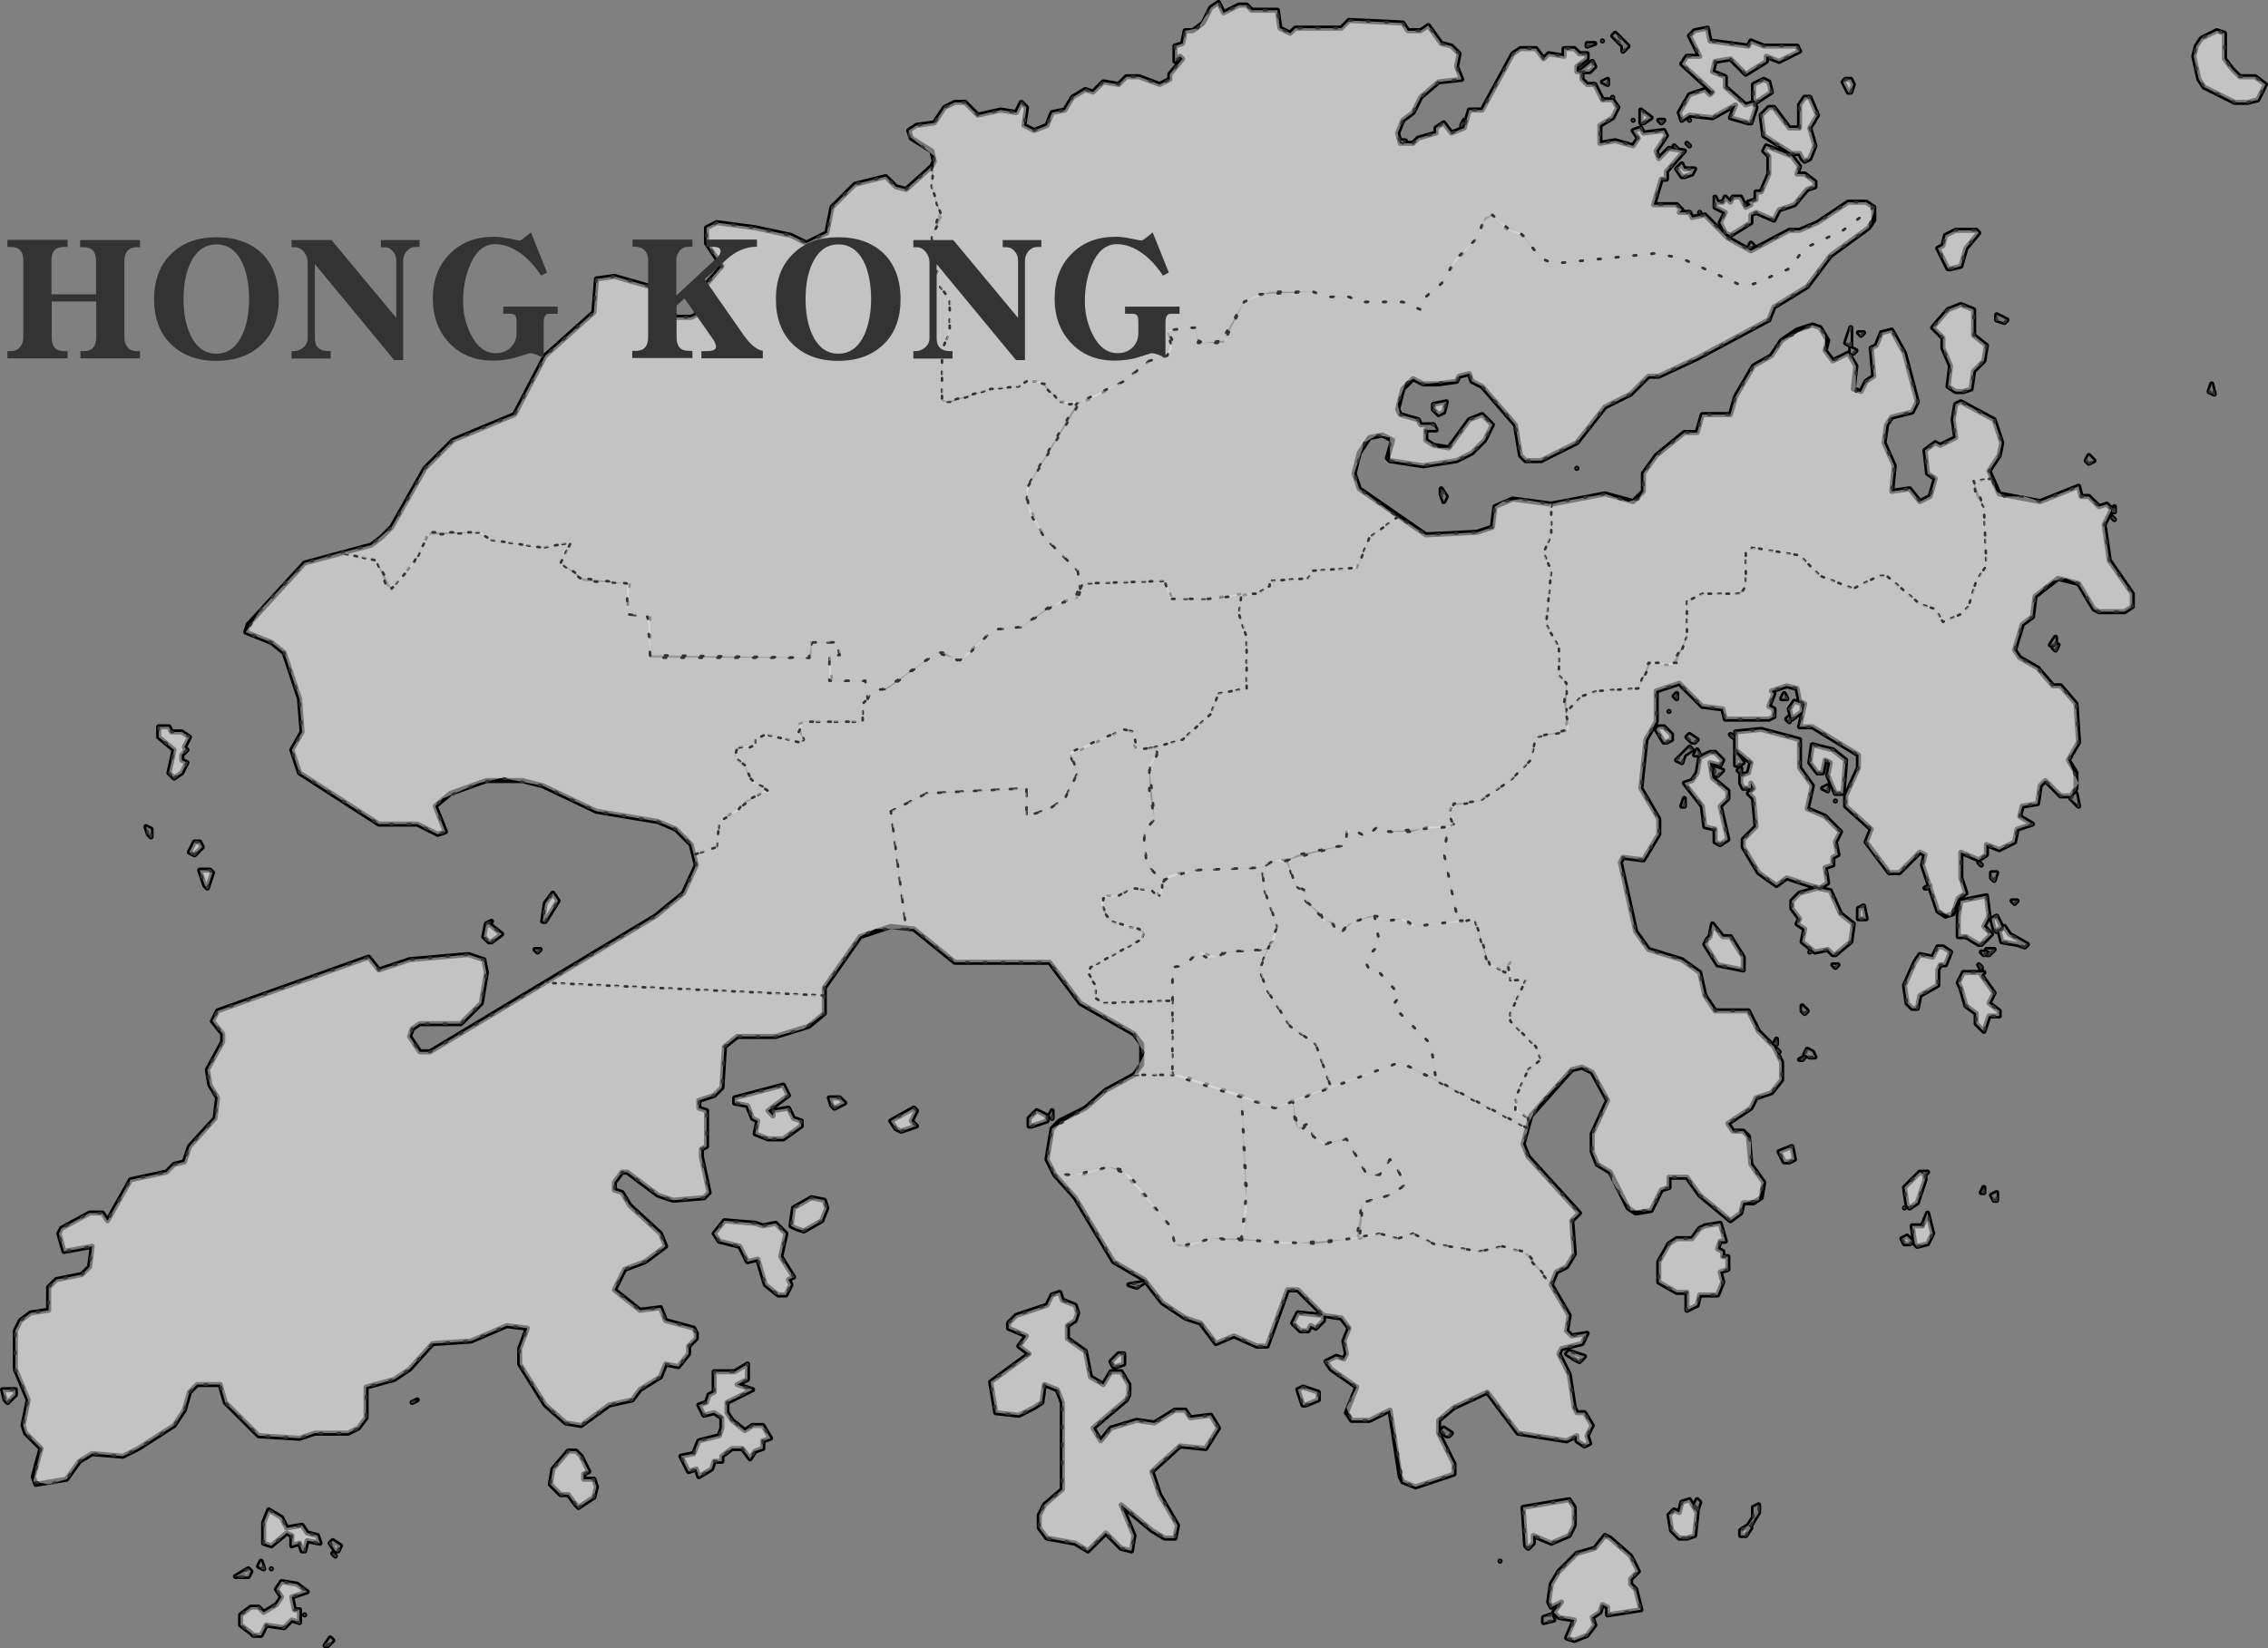 <?xml version="1.0" encoding="utf-8"?>
<!-- Generator: Adobe Illustrator 25.3.1, SVG Export Plug-In . SVG Version: 6.00 Build 0)  -->
<svg version="1.1" id="图层_1" xmlns="http://www.w3.org/2000/svg" xmlns:xlink="http://www.w3.org/1999/xlink" x="0px" y="0px"
	 viewBox="0 0 886 644" style="enable-background:new 0 0 886 644;" xml:space="preserve">
<rect x="0" y="0" width="886" height="644" fill="#808080" stroke="none"/>
<style type="text/css">
	
		.st0{fill-rule:evenodd;clip-rule:evenodd;fill:#FFFFFF;fill-opacity:0.2;stroke:#000000;stroke-width:2;stroke-linecap:round;stroke-linejoin:round;}
	
		.st1{fill-rule:evenodd;clip-rule:evenodd;fill:#EEEEEE;fill-opacity:0.5;stroke:#333333;stroke-linecap:round;stroke-linejoin:round;stroke-dasharray:1,6;}
	.st2{fill:#333333;}
</style>
<path id="香港特别行政区" class="st0" d="M364,65l-10,9l-4-1l-4-4l-12,3l-9,9l-2,10l-8,4l-6-3l-14-3l-15-2l-4,2v6l6,9l-6,7
	l-4,2l1,6l-1,4l-2,1h-6l-7-10l-3-2l-14-4l-7,1l-1,13l-19,17l-12,23l-24,10l-11,11l-13,23l-4,4l-4,3l-26,7l-22,24l-1,3l10,4l5,4l6,18
	l1,13l-4,7l3,9l31,20h15l8,4l3-1l-4-10l6-5l14-5h14l8,2l21,10l24,4l7,3l6,6l2,8l-5,11l-11,9l-88,53h-4l-4-6l1-3l3-2h16l8-8l2-12
	l-1-5l-6-2l-23,2l-12,4l-4-5l-59,21l-2,4l4,5v3l-6,11l1,6l3,5l-1,8l-10,11l-2,6l-4,1l-3,3l-14,3l-9,16l-2-3h-5l-11,6l-1,2l2,7l11-2
	l-1,8l-3,3l-10,2l-3,3v9l-7,1l-4,3l-2,4v15l5,12l-2,10l1,3l6,6l-3,11l1,3l12-2l5-7l5-3l12,1l6-3l14-9l4-6l2-7l3-3h9l2,7l13,13l16,1
	l6-2h13l4-2l3-4v-12l11-3l6-4l9-10l15-1l14-6l8,1l-3,8v6l10,16l8,7l6,1l11-8l9-2l3-4l8-5l2-5l5,1l4-5v-3l3-3v-2l-1-2l-11-3l-2-5
	l-8,1l-10-8l4-8l8-3l8-6l-2-5l-12-11l-3-5l-3-1v-3l3-4h2l12,9l6,2l12-1l2-2l-3-14v-3l2-1v-14l-3-1v-3l6-2l3-3l1-16l5-4h15l13-4l6-5
	v-10l14-20l12-4l9,1l16,13h37l12,16l21,12l3,4v8l-3,4l-11,6l-8,7l-10,5l-3,3l-2,12l3,6l8,9l15,25l12,7l7,9l9,6l6,2l6,8l7-3l9,4h4
	l8-22h4l10,10l7,1l3,4l-2,5l1,5l-1,2l-3-1l-4,2l2,3l10,7l-4,10l2,3h7l8-4l4,26l1,2l5,2l15-5v-4l-6-12v-5l6-5l13-6l12,16l19,3l4-2v2
	l3,2l2-1l-1-3l2-4l-3-5h-3l-1-2l-2-13l-4-8l1-2l8-2l2-4l-6,1l-2-2l1-6l-7-12l2-5l4-2l3-5l-1-13l3-3l-20-22l-2-5l3-11l16-18l4-1l4,2
	l6,11l-6,13v7l2,5l5,3l7,14l3,2l6-1l4-8l3-1v-4h7l5,7l12,10l4-3l1-4h4l3-2l1-6l-5-7l-1-11l-2-2h-4l-2-3l9-6l2-4l6-2l4-5v-7l-3-6
	l-6-6l-4-8h-13l-4-6l-2-9l-7-5l-13-4l-5-7l-6-27l1-2l8,1l6-10v-6l-7-12l2-19l4-7v-12l9-3l9,9l8,1l1,4h17l2-1v-3l-2-1l2-5l-1-1l6-2
	l4,1l1,5l2,1l-2,9h5l18,11v5l-5,11v4l10,9l-2,5l9,12h4l8-8l2,1l-1,4l6,18l3,2l3-1l2-6l3-2l-2-6v-10l7,3l3-2v-4l5,2l6-3l1-5l6-2l-5-3
	l1-4l6-1l1-7l2-2l6,6h4l2-3v-6l-3-5l4-7l-1-15l-6-7h-3l-6-7l-7-4l-2-3l3-10l4-3l1-8l9-7l8,2l6,10l2,1h10l3-2v-5l-9-13l-2-14l3-6
	l-2-2l-3,1l-4-4h-3l-1-4l-15,6l-16-3l-4-9l4-6l1-5l-3-9l-13-7l-2,1l-1,6l1,7l-6,3l-2-1l-4,3l1,9l3,2l-2,7l-4,2l-4-5l-7,1l1-10l-4-9
	l1-7l2-3l8-2l2-4l-5-19l-5-9l-4,1l-2,5l-2,1l1,11l-3,2l-2,4l-3-1l1-9l-3-5l-6,3l-3-4l1-4l-3-5l-3-1l-6,2l-6,4l-4,6l-7,4l-7,12l-2,7
	h-11l-2,7h-5l-11,9l-5,7v7l-4,4l-11-3l-21,4l-15-2l-7,3l-1,8l-6,2l-20,1l-26-18l-2-6l2-8l4-6l5-1l4,2l-2,7l1,1l13,2l13-2l6-3l5-5
	l3-6l-4-4l-5,2l-8,11l-6-1l-3-2v-4h4l-1-2h-5l-1-2l-7-2l-1-2l2-8l4-4l4,2h6l7-1l1-2l4-1l1,3l4,2l13,15l2,12l2,2h6l14-7l11-14l10-5
	l7-7h4l15-7l28-15l2-5l13-8l9-12l15-11l2-3v-5l-3-2h-7l-12,8l-7,3h-4l-15,8l-9-5l-9-9l-5,1l-1-2h-4l1-1l-2-2h-9l3-10h2v-3l7-8l-6-1
	l-4,4l-1-3l4-6l-1-2l-8,1l-1-2l-3,1l2,3l-2,3l-7-2l-6,1v-7l5-3l2-4l-2-3h-4l-3-6h-3l-2-2v-3h-2v-2l4-3v-2h-3l-2-2h-4v3l-6-1l-2,2
	l-3-4h-6l-3,2l-12,22h-5l-2,7l-5,2l-3-4l-3,2v2l-7,2l-2,2h-5l-1-4l2-5l4-3l3-6l7-6l9-1l-2-5l1-5l-3-3l-4-1l-5-7l-3,2h-5l-2-3l-21-1
	l-3,3h-18l-2,2l-4-2l-1-7h-10l-2-2h-3l-6,3l-2-4l-3,2l-3,6l-4,3h-3l-1,5l-3,1v6l2-2l1,1l-5,6v2l-4,2l-8-3h-5l-3,3l-6-1l-4,4l-3-1
	l-5,3l-3,5l-5,1l-2,5l-5,2l-4-2l1-7l-2-2l-2,4l-6-1l-9,2l-5-5h-4l-4,2l-4,6l-7,1l-3,2l1,3l8,5l1,4L364,65z M286,555l-2-3v-4l10-5
	l-6-2l4-2v-6l-5,3h-8v8l-2,1l-1,3l-3,1l2,4l4-1l3,2v4l-1,3l-8,2l-2,5l-5,1l3,6l3-1l1,3l5-3l1-3h3v-2l4-3h4l3,4l2-3l3-1v-3l3-1l-3-5
	h-4l-3,2L286,555z M676,92l8-5v-3l2-1l7,3l2-4l6-2l5-6l3-1v-2l-4-3h-3l1-3l-3-4l-10-4l-1,2l2,2v7l-3,7h-2v3l-3,1l1,1l-2,1l-2-4h-3
	l-1,2l-2-2l-1,2h-2l-1-2v4l4,2l-2,4l2,4L676,92z M441,545v-4l-3-5h-4l-3,5l-5-3l-2-10l-7-5v-5l3-2l1-3l-1-3l-5-2l-1-3l-3,1l-2,4
	l-12,4l-3,3v2l7,3l-3,4l4,3l-15,11l2,12l9,1l6-3l3-2l1-7l5,2l2,5v34l-7,6l-2,4v5l3,4l11,2l5,3l7-7l6,6l4,1l1-6l-5-12l12,10l5,3h4
	l1-5l-7-12l-3-9l11-10l10,1l5-8l-3-5l-8,1l-2-3h-4l-8,5l-7-1l-10,3l-4,5l-3-5l13-11L441,545z M684,48l2-6l-1-2l-3,1l-8-7v-4l-5-2
	l1-4l6-1l6,6l8-5v-2l5,2l8-4l-1-2h-13l-5-2l-1,2l-15-2l-1-5l-5,1l-2,2l4,8h-5l-2,3l12,11l-1,1l-2-2l-6,2l-4,7l1,3l3-2l9,1l9-5l-2,5
	l7,2H684z M226,589l6-4l1-4l-1-3h-4v-2l2-1l-3-6l-2-2h-3l-6,7l-1,6l4,4h3l3,4L226,589z M119,606l1-4l5,1l-1-3l-4-1l-2-3l-6,1l-2-4
	l-5-3l-2,5v8l3,1l6-5l2,1v4l3-1l1,3H119z M664,480l-3,4h-6l-3,2l-4,7v8l7,4h4v7l4-2l1-4h7l2-5l-1-4l3-1v-5h-2v-2l-2-1l1-3h2l-2-7
	l-6,1L664,480z M711,347l3-2l-1-6l3-1v-3l2-1l-1-5l2-4l-6-6l-7-3l2-9l-5-7v-11l-15-4l-10,1v7l6,5l-1,4l-3,1v3l1,2h3v-2l1,2l-2,2l2,2
	l1,11l-5,5v3l6,10l7,5l4-3l9,3L711,347z M609,614l-3,5l-1,7l1,2l4-2l-3,4l2,2l6,1l-3,7l3,1l5-2l3-4l-1-3l3-2l1-3l2,1v3l13-2l-2-8
	l-2-2v-2l3-3l-3-6l-8-7l-2-1l-4,5l-7,2l-5,5L609,614z M99,639h3l2-4l7,1l3-3l3,1v-5h-2l-1-5l6-2l-4-3l-6-1l-2,3l2,3l-2,3l-5,3l-2-2
	h-3l-4,3v4l4,3L99,639z M295,478l-12-1l-4,5l2,3l8,2l3,6l4-1l3,10l5,4h3l2-4l-1-2l2-1l-5-8l2-9l-4-4l-5,1L295,478z M766,386l2,7l4,3
	v4l3,3l2-6h4v-2l-4-3l2-4l-5-7l1-1h-8l-2,4L766,386z M667,367l-1,2l5,8l10,2v-5l-5-8h-3l-4-5l-1,5L667,367z M302,445h4l7-5v-2l-3-1
	l-2-4l-6,1v2l-2-2l8-6l-2-4l-19,5v2l5,1l2,5l2,1l-1,5l5,2H302z M672,330l3-2l-3-13l3-3v-3l-6-5l-1-6l4,1l1-2l-3-3h-2l-4,2l-1,6l-2,3
	l-3,1l7,9l1,8l4,1v5L672,330z M717,373l6-5l1-7l-5-4l-4-9l-5-1l-7,2l-3,3v3l3,4l-1,2l3,2l-1,5l5,4l5-1l2,2H717z M767,153l3-1l1-7
	l4-4l1-6l-5-4v-10l-5-2l-5,2l-6,7l4,4v4l3,7l-1,8l3,2H767z M94,616h3l1-2l-1-1l-5,3H94z M705,63l2-1l2-5l-2-7l3-5l-3-7h-2l-2,3v9h-4
	l-6-8h-2l-3,3l1,8l11,7h3l1,2L705,63z M597,605l2-2v-3l7,3l7-3l2-4v-7l-2-3l-18,3l1,15L597,605z M509,520h2l1-2l2,1l3-3v-2l-10-1
	l-2,4l3,3H509z M749,487l4-1l2-4l-2-8l-2,5h-4l1,7L749,487z M774,369l4-4l-3-3l2-4l-1-8l-10,2l-1,6v8h3l5,3H774z M68,304l3-2l2-4
	l-2-1v-2l2-2l-1-1l2-4l-3-2h-4l-1-2h-4v4l6,5l-2,9l1,1L68,304z M563,193l1,3l1-2l-2-3V193z M749,394l1-5l7-4v-6l1-2h2l2-5l-3-2h-2
	l-2,4l-5-1l-2,3l-4,9l1,7l2,2H749z M718,310h2l1-13l-5-4l-8-2l-1,7l3,4h2l1-5l2,1l-1,5l3,7H718z M762,105l4-1l2-7l5-6l-1-1h-8l-4,2
	l-1,4l-2,1l4,8H762z M746,472l3-2l3-9v-2l-2-1l-6,6l1,7L746,472z M791,370l1-1l-7-4l-2-3l-2,2l1,4l6,1L791,370z M314,481l7-4l2-5
	l-1-3l-5-1l-7,4l-1,7l2,1L314,481z M659,601l3-1l1-9l-3-5l-3,1l-1,4l-2-1l-2,2l1,6l3,3H659z M128,643l2-2l-1-1l-2,3H128z M560,160
	l2,2l2-1l1-4l-5,1V160z M700,281l4-3v-3l-3-1l-2,3L700,281z M132,606l1-2l-3-2l-1,1l2,3H132z M878,40l4-1l3-6l-4-3h-6l-3-3l-3-4V13
	l-3-1l-6,3l-2,3l-1,4l2,9l2,3l12,6H878z M651,290l2-1v-2l-3-3h-2l-1,1l3,5H651z M81,347l2-6l-1-1h-4l2,6L81,347z M707,372L707,372z
	 M657,298l1-3l3-2l-1-1l-5,5L657,298z M444,503l3-2l-6,1L444,503z M648,467L648,467z M634,20l2-2l-5-5l-1,1l4,4V20z M642,48l3-2
	l-4-3v5H642z M752,459l1-1h-2L752,459z M618,28h3l2-2l-1-2l-5,4H618z M658,69l3-1l1-2h-4l-1-2l-2,2l2,3H658z M59,327v-3l-2-1l1,3
	L59,327z M704,414l1-1l-2,1H704z M723,135v-7l-2,6L723,135z M816,181l2-1l-2-2l-1,2L816,181z M192,368l4-3l-5-4l1-1l-2,1l-1,5l2,2
	H192z M326,433l4-2l-2-2h-4l1,3L326,433z M103,613l-1-3l-1,2L103,613z M774,378l-1-1l1,2V378z M620,18l3-1h-3V18z M616,183L616,183z
	 M679,299l2-1l-3-4v5H679z M780,364l2-2l-2-4l-2,1l1,4L780,364z M403,440l6-2v-2l-4-2l-3,3v3H403z M510,549l5-2v-3l-6-2l-2,1l2,6
	H510z M684,596l3-5v-3l-2,1v4l-2,3H684z M660,47L660,47z M571,49l1-2L571,49z M352,442l6-2l-2-2l2-4l-1-1l-9,5l2,3L352,442z
	 M566,561l1-1l-3-2l-1,1l2,2H566z M131,608l-1-1L131,608z M548,56l1-1h-2L548,56z M727,359h2l-1-5l-2,1v4H727z M778,372l1-1h-3
	L778,372z M695,411l-1-1L695,411z M707,413h2l-1-2l-2-1l-1,2L707,413z M3,548l3-3v-2H1l1,4L3,548z M606,631l-3,1v2l4-1L606,631z
	 M686,40l6-4l-1-4l-2-1l-4,2v6L686,40z M683,97l2-1l-1-1L683,97z M698,273l-1-2l-1,2H698z M699,282v-2l-1,1L699,282z M671,303l2-2
	l-3-1v3H671z M774,338l-1-1L774,338z M617,532l2-2l-6-2l-1,1l3,2L617,532z M436,534l3-1v-4h-2l-3,3l1,2H436z M119,631L119,631z
	 M662,290l1-1l-3-2l-1,1l2,2H662z M812,315l-1-5l-2,2l2,2L812,315z M658,315v-3l-1,3H658z M777,373l1-1l-2,1H777z M717,378l1-1h-2
	L717,378z M161,548l2-1L161,548z M682,600l2-3l-1-1l-3,2v2H682z M613,19L613,19z M723,36l1-3l-1-2h-2l-1,1l2,4H723z M628,33v-2l-2,1
	L628,33z M649,48l1-1h-2L649,48z M783,126l1-1l-4-2v2L783,126z M724,138l1-1l-2-1v2H724z M714,309v-2l-2,1L714,309z M787,353l1-1h-2
	L787,353z M699,454l2-1l-1-5l-5,2l2,4H699z M746,486l1-1l-2-2l-2,1l1,2H746z M663,590l1-3l-1-1l-1,2L663,590z M717,313L717,313z
	 M626,16L626,16z M638,47L638,47z M660,57l-1-1L660,57z M664,83L664,83z M727,131l1-1h-2L727,131z M865,154l-1-4l-1,3L865,154z
	 M826,200v-2l-1,2H826z M803,254l1-2l-2,1L803,254z M655,273v-2l-1,1L655,273z M779,344l1-3h-2v2L779,344z M213,360l5-8l-2-3l-3,4
	l-1,7H213z M210,372l1-1h-2L210,372z M775,373l1-1h-2L775,373z M705,396l1-1l-2-2v2L705,396z M694,408v-2l-1,2H694z M411,437v-3
	l-1,2L411,437z M775,466v-2l-1,2H775z M780,469v-3l-2,1l1,2H780z M630,38L630,38z M826,203l-1-1L826,203z M803,252v-3l-2,3H803z
	 M652,278L652,278z M677,288l-1-1L677,288z M664,295l-1-2l-1,2H664z M680,302v-2l-1,1L680,302z M76,334l3-3l-1-2h-2l-2,4L76,334z
	 M744,472L744,472z M586,610L586,610z M106,613L106,613z M753,347l1-1l-2,1H753z M655,58l-1-1L655,58z"/>
<path id="中西区" class="st1" d="M485,484l2-11l-2-45l-24-8h-18l-11,6l-8,7l-13,8l-2,12l3,6h11l10-3l5,1l19,22l2,7l5,1l9-3H485z
	 M403,440l6-2v-2l-4-2l-3,3v3H403z M411,437v-3l-1,2L411,437z"/>
<path id="湾仔区" class="st1" d="M505,430l-7,3l-13-5l2,37l-2,19l17,2l28-2l2-14l11-3l6-4l-4-8l-2-2l-4,6h-5l-8-14l-8,2l-5-3
	l-2-5l-2,2h-2l-1-2L505,430z"/>
<path id="东区" class="st1" d="M531,484l8-2l7,2l6-2l8,4l18,3l9-2l10,3l9,12l2-5l4-2l3-5l-1-13l3-3l-20-22l-2-5l2-6l-50-26l-42,15
	l2,11l4-2l2,5l4,3l9-2l8,14h5l4-6l2,2l4,8l-6,4l-11,3v7L531,484z"/>
<path id="南区" class="st1" d="M412,459l8,9l15,25l12,7l7,9l9,6l6,2l6,8l7-3l9,4h4l8-22h4l10,10l7,1l3,4l-2,5l1,5l-1,2l-3-1l-4,2
	l2,3l10,7l-4,8l2,5h7l8-4l5,28l5,2l15-5v-4l-6-12v-5l6-5l13-6l12,16l19,3l4-2v2l3,2l2-1l-1-3l2-4l-3-5h-3l-1-2l-2-13l-4-8l1-2l8-2
	l2-4l-6,1l-2-2l1-6l-7-12l-11-13l-8-2l-9,2l-18-3l-8-4l-6,2l-7-2l-24,4l-42-2l-12,3l-2-1l-2-7l-16-20l-8-3l-13,3H412z M509,520h2
	l1-2l2,1l3-3v-2l-10-1l-2,4l3,3H509z M444,503l3-2l-6,1L444,503z M510,549l5-2v-3l-6-2l-2,1l2,6H510z M566,561l1-1l-3-2l-1,1l2,2
	H566z M617,532l2-2l-6-2l-1,1l3,2L617,532z"/>
<path id="油尖旺区" class="st1" d="M458,391v29l40,13l22-8l-6-17l-10-7l-9-14l-3-8l3-8l-16,1l-3,2l-8-2l-5,5l-5,1V391z"/>
<path id="深水埗区" class="st1" d="M458,391v-13l5-1l5-5l3,2h5l2-2l16-1l4-4l1-5l-5-14l-1-9l-27,1l-9,2l-3,3l-1,5l-2-2l-9-1
	l-5,3h-5l-2,3l4,7l13,4l-1,3l-20,11l-1,2l3,5v5l3,2L458,391z"/>
<path id="九龙城区" class="st1" d="M502,336h-4l-5,3l1,9l5,14l-7,17l3,8l9,14l10,7l6,17l27-10l14,7l-2-14l-15-15l3-4l-9-10h-3
	l-1-2l1-4l4-4l-2-11l-8,2l-6,5l-2-4l-3-1l-8-8v-3l-4-3l-2-6L502,336z"/>
<path id="黄大仙区" class="st1" d="M537,358l4,2l6-1l5,3l20-2l-3-3l-5-24l2-10h-8l-6,2h-11l-3-2l-4,4l-6-3l-2,1v5l-23,6l3,10
	l4,2v4l6,5l1,3h3l3,5l4-4l8-3H537z"/>
<path id="观塘区" class="st1" d="M537,358l2,11l-4,4l-1,4l1,2h3l9,10l-3,4l15,15l2,14l36,19v-4l-4-3l-1-5l5-11l5-4l-2-5l-10-10
	v-3l6-13h-6v-7l-2,4l-7-4l-5-17l-23,3l-5-3l-7,1l-3-2H537z"/>
<path id="荃湾区" class="st1" d="M451,292l11-3l11-10l3-8l11-2v-20l-3-9l1-8l-13,2h-14l-3-7l-32,1l-2,6l-7,1l-15,10l-11,1l-13,12
	l-9-3l-19,14l-6,1l-4,5v7h-23l-2,1l2,6l-1,1l-14-3l-4,2v2l-6,1l-2,4l4,3l3,7l6,2l-19,13l-1,10l-9,3l1,4l-5,11l-11,9l-43,26l109,5v-3
	l14-20l6-3h12l-6-46l14-7l39-2v11l9-3l6-4l5-10l-3-7l21-10l4,1v5l1,2h2L451,292z"/>
<path id="屯门区" class="st1" d="M339,273l-1-7h-13l-1-10h4l-1-5h-10v6h-63v-16l-9-1l1-12l-18-1l-9-7l4-8l-11,2l-20-3l-4-3l-21,1
	l-4,9l-10,12l-2-1l-4-10l-14-3l-14,4l-17,18l-6,9l10,4l5,4l6,18l1,13l-4,7l3,9l31,20h15l8,4l3-1l-4-10l3-3l14-6l9-2l16,3l21,10l24,4
	l7,3l6,6l1,4l9-3l1-10l7-4l3-4l9-4l-5-3l-3-3l-1-4l-4-3l1-4h5l2-1v-2l4-2l13,3l2-1l-2-3l2-4h23v-7L339,273z M68,304l3-2l2-4l-2-1v-2
	l2-2l-1-1l2-4l-3-2h-4l-1-2h-4v4l6,5l-2,9l1,1L68,304z M81,347l2-6l-1-1h-4l2,6L81,347z M59,327v-3l-2-1l1,3L59,327z M192,368l4-3
	l-5-4l1-1l-2,1l-1,5l2,2H192z M213,360l5-8l-2-3l-3,4l-1,7H213z M210,372l1-1h-2L210,372z M76,334l3-3l-1-2h-2l-2,4L76,334z"/>
<path id="元朗区" class="st1" d="M422,230l-1-7l-13-13l-7-14l1-7l19-32h-7l-8-8h-5l-3,2l-11,1l-15,5h-4v-20l3-7v-13l-6-8l2-5
	l-3-11l3-10l-3-10v-8l-10,9l-4-1l-4-4l-12,3l-9,9l-2,10l-8,4l-6-3l-14-3l-15-2l-4,2v6l6,9l-6,7l-4,2l1,6l-1,4l-2,1h-6l-7-10l-3-2
	l-14-4l-7,1l-1,13l-19,17l-12,23l-24,10l-11,11l-13,23l-8,7l-12,3l14,3l6,11l8-9l7-13h19l5,3l20,3l11-2l-4,8l9,6l17,2v12l8,1l1,15
	l62,1l1-6h10l1,5h-4v10h14l1,7l2-3l5-1l20-14h3l5,3l4-2l10-10l11-1l11-8l10-3l1-3L422,230z"/>
<path id="北区" class="st1" d="M732,81l-3-2h-7l-12,8l-7,3h-4l-15,8l-9-5l-9-9l-5,1l-1-2h-4l1-1l-2-2h-9l3-10h2v-3l7-8l-6-1l-4,4
	l-1-3l4-6l-1-2l-8,1l-1-2l-3,1l2,3l-2,3l-7-2l-6,1v-7l5-3l2-4l-2-3h-4l-3-6h-3l-2-2v-3h-2v-2l4-3v-2h-3l-2-2h-4v3l-6-1l-2,2l-3-4h-6
	l-3,2l-12,22h-5l-2,7l-5,2l-3-4l-3,2v2l-7,2l-2,2h-5l-1-4l2-5l4-3l3-6l7-6l9-1l-2-5l1-5l-3-3l-4-1l-5-7l-3,2h-5l-2-3l-21-1l-3,3h-18
	l-2,2l-4-2l-1-7h-10l-2-2h-3l-6,3l-2-4l-3,2l-5,8l-5,1l-1,5l-3,1v6l2-2l1,1l-5,6v2l-4,2l-8-3h-5l-3,3l-6-1l-4,4l-3-1l-5,3l-3,5l-5,1
	l-2,5l-5,2l-4-2l1-7l-2-2l-2,4l-6-1l-9,2l-5-5h-4l-4,2l-4,6l-7,1l-3,2v2l10,8l-1,12l4,12l-4,7l3,12l-2,5l6,8v12l-3,8v19l2,1l17-5
	l11-1l3-2l7,1l6,7l4,1l8-2l13-7l10-8l7-2l2-3l-2-6l2-1l9-1l1,5l2,1l9-1v-3l7-12l10-4h16l7,2h8l4,2h17l7,3l2-5l7-6l4-7l10-11l2-7l3-1
	l6,6l6,2l7,9l5,2l40-4l10,2l22,10h6l14-6l6-8l15-7L732,81z M676,92l8-5v-3l2-1l7,3l2-4l6-2l5-6l3-1v-2l-4-3h-3l1-3l-3-4l-10-4l-1,2
	l2,2v7l-3,7h-2v3l-3,1l1,1l-2,1l-2-4h-3l-1,2l-2-2l-1,2h-2l-1-2v4l4,2l-2,4l2,4L676,92z M684,48l2-6l-1-2l-3,1l-8-7v-4l-5-2l1-4l6-1
	l6,6l8-5v-2l5,2l8-4l-1-2h-13l-5-2l-1,2l-15-2l-1-5l-5,1l-2,2l4,8h-5l-2,3l12,11l-1,1l-2-2l-6,2l-4,7l1,3l3-2l9,1l9-5l-2,5l7,2H684z
	 M705,63l2-1l2-5l-2-7l3-5l-3-7h-2l-2,3v9h-4l-6-8h-2l-3,3l1,8l11,7h3l1,2L705,63z M634,20l2-2l-5-5l-1,1l4,4V20z M642,48l3-2l-4-3
	v5H642z M618,28h3l2-2l-1-2l-5,4H618z M658,69l3-1l1-2h-4l-1-2l-2,2l2,3H658z M620,18l3-1h-3V18z M660,47L660,47z M571,49l1-2
	L571,49z M548,56l1-1h-2L548,56z M686,40l6-4l-1-4l-2-1l-4,2v6L686,40z M683,97l2-1l-1-1L683,97z M613,19L613,19z M723,36l1-3l-1-2
	h-2l-1,1l2,4H723z M628,33v-2l-2,1L628,33z M649,48l1-1h-2L649,48z M626,16L626,16z M638,47L638,47z M660,57l-1-1L660,57z M664,83
	L664,83z M630,38L630,38z M655,58l-1-1L655,58z"/>
<path id="大埔区" class="st1" d="M732,81l-12,9l-15,7l-6,8l-14,6h-6l-22-10l-10-2l-40,4l-5-2l-8-10l-4-1l-7-6l-4,3l-1,5l-10,10
	l-4,8l-7,6l-2,5l-7-3h-17l-4-2h-8l-6-2l-21,1l-6,3l-8,16h-10l-1-6l-11,1l2,4l-2,6l-7,2l-10,8l-17,8l-21,34l1,9l6,10l13,13l1,7l1-2
	l32-1l2,7h15l19-2l5-3v-2l15-1l2-3l17-1l5-12l11-8l-15-11l-2-6l4-12l5-3l5,1v9l13,2l13-2l6-3l5-5l3-6l-4-4l-5,2l-8,11h-4l-5-3v-4h4
	l-1-2h-5l-1-2l-7-2l-1-4l3-8l3-2l4,2l13-1l1-2l4-1l1,3l4,2l13,15l2,12l2,2h6l14-7l11-14l10-5l7-7h4l15-7l28-15l2-5l13-8l9-12l15-11
	l2-6V81z M606,197v12l-3,7l3,7l-2,21l5,9v11l3,3v11l6-6l6-2l16-1l4-10l9,1l6-11v-14l6-3h14l3-3v-12l2-3l19,3l8,8l13,5l10-5h3l13,11
	l6,2l3,5l7-3l3-3l3-10l4-6l-1-23l-3-4l-1-6l7-1l-1-3l4-6l1-5l-3-9l-13-7l-2,1l-1,6l1,7l-6,3l-2-1l-4,3l1,9l3,2l-2,7l-4,2l-4-5l-7,1
	l1-10l-4-9l1-7l2-3l8-2l2-4l-5-19l-5-9l-4,1l-2,5l-2,1l1,11l-3,2l-2,4h-2v-10l-2-4l-1-1l-6,3l-3-4v-6l-2-3l-3-1l-12,6l-4,6l-7,4
	l-7,12l-2,7h-11l-2,7h-5l-11,9l-5,7v7l-2,3l-4,1l-9-3l-17,3L606,197z M767,153l3-1l1-7l4-4l1-6l-5-4v-10l-5-2l-5,2l-6,7l4,4v4l3,7
	l-1,8l3,2H767z M563,193l1,3l1-2l-2-3V193z M762,105l4-1l2-7l5-6l-1-1h-8l-4,2l-1,4l-2,1l4,8H762z M560,160l2,2l2-1l1-4l-5,1V160z
	 M878,40l4-1l3-6l-4-3h-6l-3-3l-3-4V13l-3-1l-6,3l-2,3l-1,4l2,9l2,3l12,6H878z M723,135v-7l-2,6L723,135z M616,183L616,183z
	 M783,126l1-1l-4-2v2L783,126z M724,138l1-1l-2-1v2H724z M727,131l1-1h-2L727,131z M865,154l-1-4l-1,3L865,154z"/>
<path id="西贡区" class="st1" d="M778,187l-7,1l4,10l1,23l-4,6l-3,10l-3,3l-7,3l-3-5l-6-2l-13-11h-3l-10,5l-13-5l-8-8l-18-3l-3,2
	v13l-2,3h-15l-6,3v14l-4,10h-10l-5,10l-16,1l-6,2l-6,6v8l-12,2l-2,9l-8,8l-12,8l-11,2l-1,3l2,4l-2,1l-2,10l5,24l3,3l4-1l6,18l6,3
	l1-4l1,7h6l-6,13v3l10,10l2,5l-5,4l-5,11v5l5,3v2l4-7l13-14l4-1l4,2l6,11l-6,13v7l2,5l5,3l1,4l7,11h8l4-8l3-1v-4h7l5,7l12,10l4-3
	l1-4l6-1l2-7l-5-7v-9l-3-4h-4l-2-3l9-6l2-4l6-2l4-5v-7l-3-6l-6-6l-4-8h-13l-4-6l-2-9l-7-5l-13-4l-5-7l-6-27l1-2l8,1l6-10v-6l-7-12
	l2-19l4-7v-12l9-3l9,9l8,1l1,4h17l2-1v-3l-2-1l2-5l-1-1l6-2l4,1l1,5l2,1l-2,9h5l18,11v5l-5,11v4l10,9l-2,5l2,3l7,9h4l8-8l2,1l-1,4
	l6,18l5,2l3-7l3-2l-2-6v-10l7,3l3-2v-4l5,2l6-3l1-5l6-2l-5-3l1-4l6-1l1-7l2-2l6,6h4l3-5l-4-9l4-7l-1-15l-6-7h-3l-6-7l-7-4l-2-3l3-10
	l4-3l1-8l7-6l5-1l5,2l6,10l2,1h10l3-2v-5l-9-13l-2-14l3-6l-2-2l-3,1l-4-4h-3l-1-4l-15,6l-6-2h-8l-3-2L778,187z M664,480l-3,4h-6
	l-3,2l-4,7v8l7,4h4v7l4-2l1-4h7l2-5l-1-4l3-1v-5h-2v-2l-2-1l1-3h2l-2-7l-6,1L664,480z M711,347l3-2l-1-6l3-1v-3l2-1l-1-5l2-4l-6-6
	l-7-3l2-9l-5-7v-11l-15-4l-10,1v7l6,5l-1,4l-3,1v3l1,2h3v-2l1,2l-2,2l2,2l1,11l-5,5v3l6,10l7,5l4-3l9,3L711,347z M766,386l2,7l4,3v4
	l3,3l2-6h4v-2l-4-3l2-4l-5-7l1-1h-8l-2,4L766,386z M667,367l-1,2l5,8l10,2v-5l-5-8h-3l-4-5l-1,5L667,367z M672,330l3-2l-3-13l3-3v-3
	l-6-5l-1-6l4,1l1-2l-3-3h-2l-4,2l-1,6l-2,3l-3,1l7,9l1,8l4,1v5L672,330z M717,373l6-5l1-7l-5-4l-4-9l-5-1l-7,2l-3,3v3l3,4l-1,2l3,2
	l-1,5l5,4l5-1l2,2H717z M749,487l4-1l2-4l-2-8l-2,5h-4l1,7L749,487z M774,369l4-4l-3-3l2-4l-1-8l-10,2l-1,6v8h3l5,3H774z M749,394
	l1-5l7-4v-6l1-2h2l2-5l-3-2h-2l-2,4l-5-1l-2,3l-4,9l1,7l2,2H749z M718,310h2l1-13l-5-4l-8-2l-1,7l3,4h2l1-5l2,1l-1,5l3,7H718z
	 M746,472l3-2l3-9v-2l-2-1l-6,6l1,7L746,472z M791,370l1-1l-7-4l-2-3l-2,2l1,4l6,1L791,370z M700,281l4-3v-3l-3-1l-2,3L700,281z
	 M651,290l2-1v-2l-3-3h-2l-1,1l3,5H651z M707,372L707,372z M657,298l1-3l3-2l-1-1l-5,5L657,298z M648,467L648,467z M752,459l1-1h-2
	L752,459z M704,414l1-1l-2,1H704z M816,181l2-1l-2-2l-1,2L816,181z M774,378l-1-1l1,2V378z M679,299l2-1l-3-4v5H679z M780,364l2-2
	l-2-4l-2,1l1,4L780,364z M727,359h2l-1-5l-2,1v4H727z M778,372l1-1h-3L778,372z M695,411l-1-1L695,411z M707,413h2l-1-2l-2-1l-1,2
	L707,413z M698,273l-1-2l-1,2H698z M699,282v-2l-1,1L699,282z M671,303l2-2l-3-1v3H671z M774,338l-1-1L774,338z M662,290l1-1l-3-2
	l-1,1l2,2H662z M812,315l-1-5l-2,2l2,2L812,315z M658,315v-3l-1,3H658z M777,373l1-1l-2,1H777z M717,378l1-1h-2L717,378z M714,309
	v-2l-2,1L714,309z M717,313L717,313z M787,353l1-1h-2L787,353z M699,454l2-1l-1-5l-5,2l2,4H699z M746,486l1-1l-2-2l-2,1l1,2H746z
	 M826,200v-2l-1,2H826z M803,254l1-2l-2,1L803,254z M655,273v-2l-1,1L655,273z M779,344l1-3h-2v2L779,344z M775,373l1-1h-2L775,373z
	 M705,396l1-1l-2-2v2L705,396z M694,408v-2l-1,2H694z M775,466v-2l-1,2H775z M780,469v-3l-2,1l1,2H780z M826,203l-1-1L826,203z
	 M803,252v-3l-2,3H803z M652,278L652,278z M677,288l-1-1L677,288z M664,295l-1-2l-1,2H664z M680,302v-2l-1,1L680,302z M744,472
	L744,472z M753,347l1-1l-2,1H753z"/>
<path id="沙田区" class="st1" d="M546,202l-11,8l-4,10l-3,2l-15,1l-2,3l-15,1v2l-5,3h-6l-1,8l3,9v20l-11,2l-3,8l-11,10l-11,3l1,2
	l-3,5l2,21l-4,5v4l1,9l6,6l12-4l27-1l5-3l3,1l6-3l19-4v-4l2-2l6,3l4-4l3,2l27-2l-2-5l2-4l10-1l12-8l8-8l2-9l13-3l-2-10l1-8l-3-3v-11
	l-5-9l2-21l-3-7l3-7v-12l-12-2l-7,1l-3,2l-1,8l-6,2l-20,1l-6-4L546,202z"/>
<path id="葵青区" class="st1" d="M354,363h3l16,13h37l12,16l21,12l4,8l-4,8h15v-29l-27,1l-3-2v-5l-3-4l1-3l20-11l1-2l-2-2l-11-3
	l-3-4v-5l6-1l5-3l8,1l2,2l2-1v-5l-6-6l-1-9v-4l4-5l-2-11v-9l3-5l-1-3l-7,1l-1-7l-4-1l-21,9l3,8l-5,10l-6,4l-9,3v-11l-39,2l-14,7
	L354,363z"/>
<path id="离岛区" class="st1" d="M322,389l-109-5l-45,27h-4l-4-6l1-3l3-2h16l8-8l2-12l-1-5l-6-2l-23,2l-12,4l-4-5l-59,21l-2,4
	l4,5v3l-6,11l1,6l3,5l-1,8l-10,11l-2,6l-4,1l-3,3l-14,3l-9,16l-2-3h-5l-11,6l-1,2l2,7l11-2l-1,8l-3,3l-10,2l-3,3v9l-7,1l-4,3l-2,4
	v15l5,12l-2,10l1,3l6,6l-3,13l6,1l7-2l5-7l5-3l12,1l6-3l14-9l4-6l2-7l3-3h9l2,7l13,13l16,1l6-2h13l4-2l3-4v-12l11-3l6-4l9-10l15-1
	l14-6l8,1l-3,8v6l10,16l8,7l6,1l11-8l9-2l3-4l8-5l2-5l5,1l4-5v-3l3-3v-2l-1-2l-11-3l-2-5l-8,1l-10-8l4-8l8-3l8-6l-2-5l-12-11l-3-5
	l-3-1v-3l3-4h2l12,9l6,2l12-1l2-2l-3-14v-3l2-1v-14l-3-1v-3l6-2l3-3l1-16l5-4h15l11-3l8-6V389z M286,555l-2-3v-4l10-5l-6-2l4-2v-6
	l-5,3h-8v8l-2,1l-1,3l-3,1l2,4l4-1l3,2v4l-1,3l-8,2l-2,5l-5,1l3,6l3-1l1,3l5-3l1-3h3v-2l4-3h4l3,4l2-3l3-1v-3l3-1l-3-5h-4l-3,2
	L286,555z M441,545v-4l-3-5h-4l-3,5l-5-3l-2-10l-7-5v-5l3-2l1-3l-1-3l-5-2l-1-3l-3,1l-2,4l-12,4l-3,3v2l7,3l-3,4l4,3l-15,11l2,12
	l9,1l6-3l3-2l1-7l5,2l2,5v34l-7,6l-2,4v5l3,4l11,2l5,3l7-7l6,6l4,1l1-6l-5-12l12,10l5,3h4l1-5l-7-12l-3-9l11-10l10,1l5-8l-3-5l-8,1
	l-2-3h-4l-8,5l-7-1l-10,3l-4,5l-3-5l13-11L441,545z M226,589l6-4l1-4l-1-3h-4v-2l2-1l-3-6l-2-2h-3l-6,7l-1,6l4,4h3l3,4L226,589z
	 M119,606l1-4l5,1l-1-3l-4-1l-2-3l-6,1l-2-4l-5-3l-2,5v8l3,1l6-5l2,1v4l3-1l1,3H119z M609,614l-3,5l-1,7l1,2l4-2l-3,4l2,2l6,1l-3,7
	l3,1l5-2l3-4l-1-3l3-2l1-3l2,1v3l13-2l-2-8l-2-2v-2l3-3l-3-6l-8-7l-2-1l-4,5l-7,2l-5,5L609,614z M99,639h3l2-4l7,1l3-3l3,1v-5h-2
	l-1-5l6-2l-4-3l-6-1l-2,3l2,3l-2,3l-5,3l-2-2h-3l-4,3v4l4,3L99,639z M295,478l-12-1l-4,5l2,3l8,2l3,6l4-1l3,10l5,4h3l2-4l-1-2l2-1
	l-5-8l2-9l-4-4l-5,1L295,478z M302,445h4l7-5v-2l-3-1l-2-4l-6,1v2l-2-2l8-6l-2-4l-19,5v2l5,1l2,5l2,1l-1,5l5,2H302z M94,616h3l1-2
	l-1-1l-5,3H94z M597,605l2-2v-3l7,3l7-3l2-4v-7l-2-3l-18,3l1,15L597,605z M314,481l7-4l2-5l-1-3l-5-1l-7,4l-1,7l2,1L314,481z
	 M659,601l3-1l1-9l-3-5l-3,1l-1,4l-2-1l-2,2l1,6l3,3H659z M128,643l2-2l-1-1l-2,3H128z M132,606l1-2l-3-2l-1,1l2,3H132z M326,433
	l4-2l-2-2h-4l1,3L326,433z M103,613l-1-3l-1,2L103,613z M684,596l3-5v-3l-2,1v4l-2,3H684z M352,442l6-2l-2-2l2-4l-1-1l-9,5l2,3
	L352,442z M131,608l-1-1L131,608z M3,548l3-3v-2H1l1,4L3,548z M606,631l-3,1v2l4-1L606,631z M436,534l3-1v-4h-2l-3,3l1,2H436z
	 M119,631L119,631z M161,548l2-1L161,548z M682,600l2-3l-1-1l-3,2v2H682z M663,590l1-3l-1-1l-1,2L663,590z M586,610L586,610z
	 M106,613L106,613z"/>
<g>
	<path class="st2" d="M54.8,140H31.4v-2.8h1.4c3.2,0,4.8-1.8,4.8-5.4v-14H20.2v14.1c0,3.6,1.6,5.3,4.8,5.3h1.4v2.8H2.9v-2.8h1.4
		c1.5,0,2.6-0.5,3.5-1.6c0.9-1.1,1.3-2.3,1.3-3.8v-30.2c0-3.4-1.6-5.1-4.8-5.1H2.9v-2.8h23.5v2.8h-1.5c-3.2,0-4.8,1.7-4.8,5.1V115
		h17.4v-13.3c0-3.4-1.6-5.1-4.8-5.1h-1.4v-2.8h23.4v2.8h-1.4c-1.5,0-2.6,0.5-3.5,1.4c-0.8,1-1.2,2.2-1.2,3.7v30.2
		c0,1.5,0.4,2.8,1.3,3.8c0.8,1,1.9,1.5,3.4,1.5h1.4V140z"/>
	<path class="st2" d="M108.9,116.9c0,7.5-2.2,13.4-6.6,17.6c-4.4,4.3-10.3,6.5-17.8,6.5c-7.4,0-13.3-2.2-17.7-6.5
		c-4.4-4.3-6.6-10.2-6.6-17.6c0-7.4,2.2-13.3,6.6-17.6c4.4-4.4,10.3-6.6,17.8-6.6c7.5,0,13.5,2.2,17.9,6.5
		C106.7,103.5,108.9,109.4,108.9,116.9z M97.3,116.9c0-5.3-0.8-9.9-2.4-13.7c-2.3-5.1-5.7-7.7-10.4-7.7c-4.6,0-8,2.6-10.3,7.7
		c-1.7,3.8-2.5,8.4-2.5,13.7c0,5.2,0.8,9.8,2.5,13.6c2.3,5.1,5.7,7.7,10.3,7.7c4.6,0,8-2.6,10.3-7.7
		C96.5,126.7,97.3,122.1,97.3,116.9z"/>
	<path class="st2" d="M163.8,96.5h-1.4c-1.4,0-2.5,0.5-3.5,1.6c-0.9,1.1-1.4,2.3-1.4,3.7v38.9H154l-31-37.5v29c0,3.3,1.8,5,5.3,5
		h0.9v2.9h-15.3v-2.9h0.9c1.4,0,2.6-0.5,3.7-1.4c1.1-1,1.7-2.2,1.7-3.6v-29.7c0-1.5-0.5-2.8-1.4-4c-1-1.2-2.2-1.9-3.6-1.9h-1.3v-2.8
		h15.6l25.3,30.4v-22.4c0-1.4-0.4-2.6-1.3-3.6c-0.9-1.1-2-1.6-3.3-1.6h-1.4v-2.8h15.1V96.5z"/>
	<path class="st2" d="M217.7,122.6h-3.2c-1.4,0-2.1,1.1-2.1,3.3v14c-2.3-1.2-4.1-1.9-5.5-1.9c0,0-1.6,0.5-4.8,1.5
		c-3.1,1-6.3,1.4-9.6,1.4c-7,0-12.6-2.3-16.9-6.8c-4.3-4.5-6.5-10.3-6.5-17.4c0-7.2,2.2-13.1,6.6-17.5c4.4-4.5,10.2-6.7,17.4-6.7
		c1.7,0,3.8,0.3,6.2,0.8c2.4,0.5,3.7,0.7,3.7,0.7c0.5,0,1.9-1.1,4.4-3.2l6.3,15.7l-2.3,1.2c-2.2-3.4-4.7-6.2-7.6-8.4
		c-3.5-2.6-6.9-3.9-10.4-3.9c-4.3,0-7.6,2.8-9.9,8.4c-1.7,4.2-2.6,8.8-2.6,13.9c0,4.6,1,8.9,3,12.9c2.4,4.9,5.7,7.4,9.8,7.4
		c2.3,0,4.2-0.7,5.8-2.2c1.5-1.5,2.3-3.4,2.3-5.7V126c0-1.2-0.1-2-0.3-2.4c-0.3-0.7-1-1-2-1h-2.9v-2.8h21.3V122.6z"/>
	<path class="st2" d="M298.1,140H274v-2.8h2.2c2.4,0,3.5-0.6,3.5-1.7c0-0.9-0.5-2-1.4-3.3l-10.9-15.6l-3.1,2.8v12.4
		c0,3.6,1.6,5.3,4.9,5.3h1.3v2.8h-23.5v-2.8h1.4c3.2,0,4.8-1.8,4.8-5.4v-30.2c0-1.5-0.5-2.7-1.4-3.7c-1-1-2.3-1.4-3.7-1.4h-1v-2.8
		h23.4v2.8H269c-1.4,0-2.5,0.5-3.4,1.5c-0.9,1-1.4,2.2-1.4,3.6v14l15.7-14.6c1.1-1,1.6-1.9,1.6-2.8c0-1.2-1.1-1.7-3.4-1.7h-2.2v-2.8
		h19.8v2.8c-4.3,0-8.3,1.7-12,5.1l-8.4,7.6l15.3,22c0.9,1.2,1.9,2.5,3.2,3.7c1.7,1.5,3.1,2.2,4.2,2.2V140z"/>
	<path class="st2" d="M351.8,116.9c0,7.5-2.2,13.4-6.6,17.6c-4.4,4.3-10.3,6.5-17.8,6.5c-7.4,0-13.3-2.2-17.7-6.5
		c-4.4-4.3-6.6-10.2-6.6-17.6c0-7.4,2.2-13.3,6.6-17.6c4.4-4.4,10.3-6.6,17.8-6.6c7.5,0,13.5,2.2,17.9,6.5
		C349.6,103.5,351.8,109.4,351.8,116.9z M340.3,116.9c0-5.3-0.8-9.9-2.4-13.7c-2.3-5.1-5.7-7.7-10.4-7.7c-4.6,0-8,2.6-10.3,7.7
		c-1.7,3.8-2.5,8.4-2.5,13.7c0,5.2,0.8,9.8,2.5,13.6c2.3,5.1,5.7,7.7,10.3,7.7c4.6,0,8-2.6,10.3-7.7
		C339.4,126.7,340.3,122.1,340.3,116.9z"/>
	<path class="st2" d="M406.7,96.5h-1.4c-1.4,0-2.5,0.5-3.5,1.6c-0.9,1.1-1.4,2.3-1.4,3.7v38.9h-3.5l-31-37.5v29c0,3.3,1.8,5,5.3,5
		h0.9v2.9h-15.3v-2.9h0.9c1.4,0,2.6-0.5,3.7-1.4c1.1-1,1.7-2.2,1.7-3.6v-29.7c0-1.5-0.5-2.8-1.4-4c-1-1.2-2.2-1.9-3.6-1.9h-1.3v-2.8
		h15.6l25.3,30.4v-22.4c0-1.4-0.4-2.6-1.3-3.6c-0.9-1.1-2-1.6-3.3-1.6h-1.4v-2.8h15.1V96.5z"/>
	<path class="st2" d="M460.6,122.6h-3.2c-1.4,0-2.1,1.1-2.1,3.3v14c-2.3-1.2-4.1-1.9-5.5-1.9c0,0-1.6,0.5-4.8,1.5
		c-3.1,1-6.3,1.4-9.6,1.4c-7,0-12.6-2.3-16.9-6.8c-4.3-4.5-6.5-10.3-6.5-17.4c0-7.2,2.2-13.1,6.6-17.5c4.4-4.5,10.2-6.7,17.4-6.7
		c1.7,0,3.8,0.3,6.2,0.8c2.4,0.5,3.7,0.7,3.7,0.7c0.5,0,1.9-1.1,4.4-3.2l6.3,15.7l-2.3,1.2c-2.2-3.4-4.7-6.2-7.6-8.4
		c-3.5-2.6-6.9-3.9-10.4-3.9c-4.3,0-7.6,2.8-9.9,8.4c-1.7,4.2-2.6,8.8-2.6,13.9c0,4.6,1,8.9,3,12.9c2.4,4.9,5.7,7.4,9.8,7.4
		c2.3,0,4.2-0.7,5.8-2.2c1.5-1.5,2.3-3.4,2.3-5.7V126c0-1.2-0.1-2-0.3-2.4c-0.3-0.7-1-1-2-1h-2.9v-2.8h21.3V122.6z"/>
</g>
</svg>
